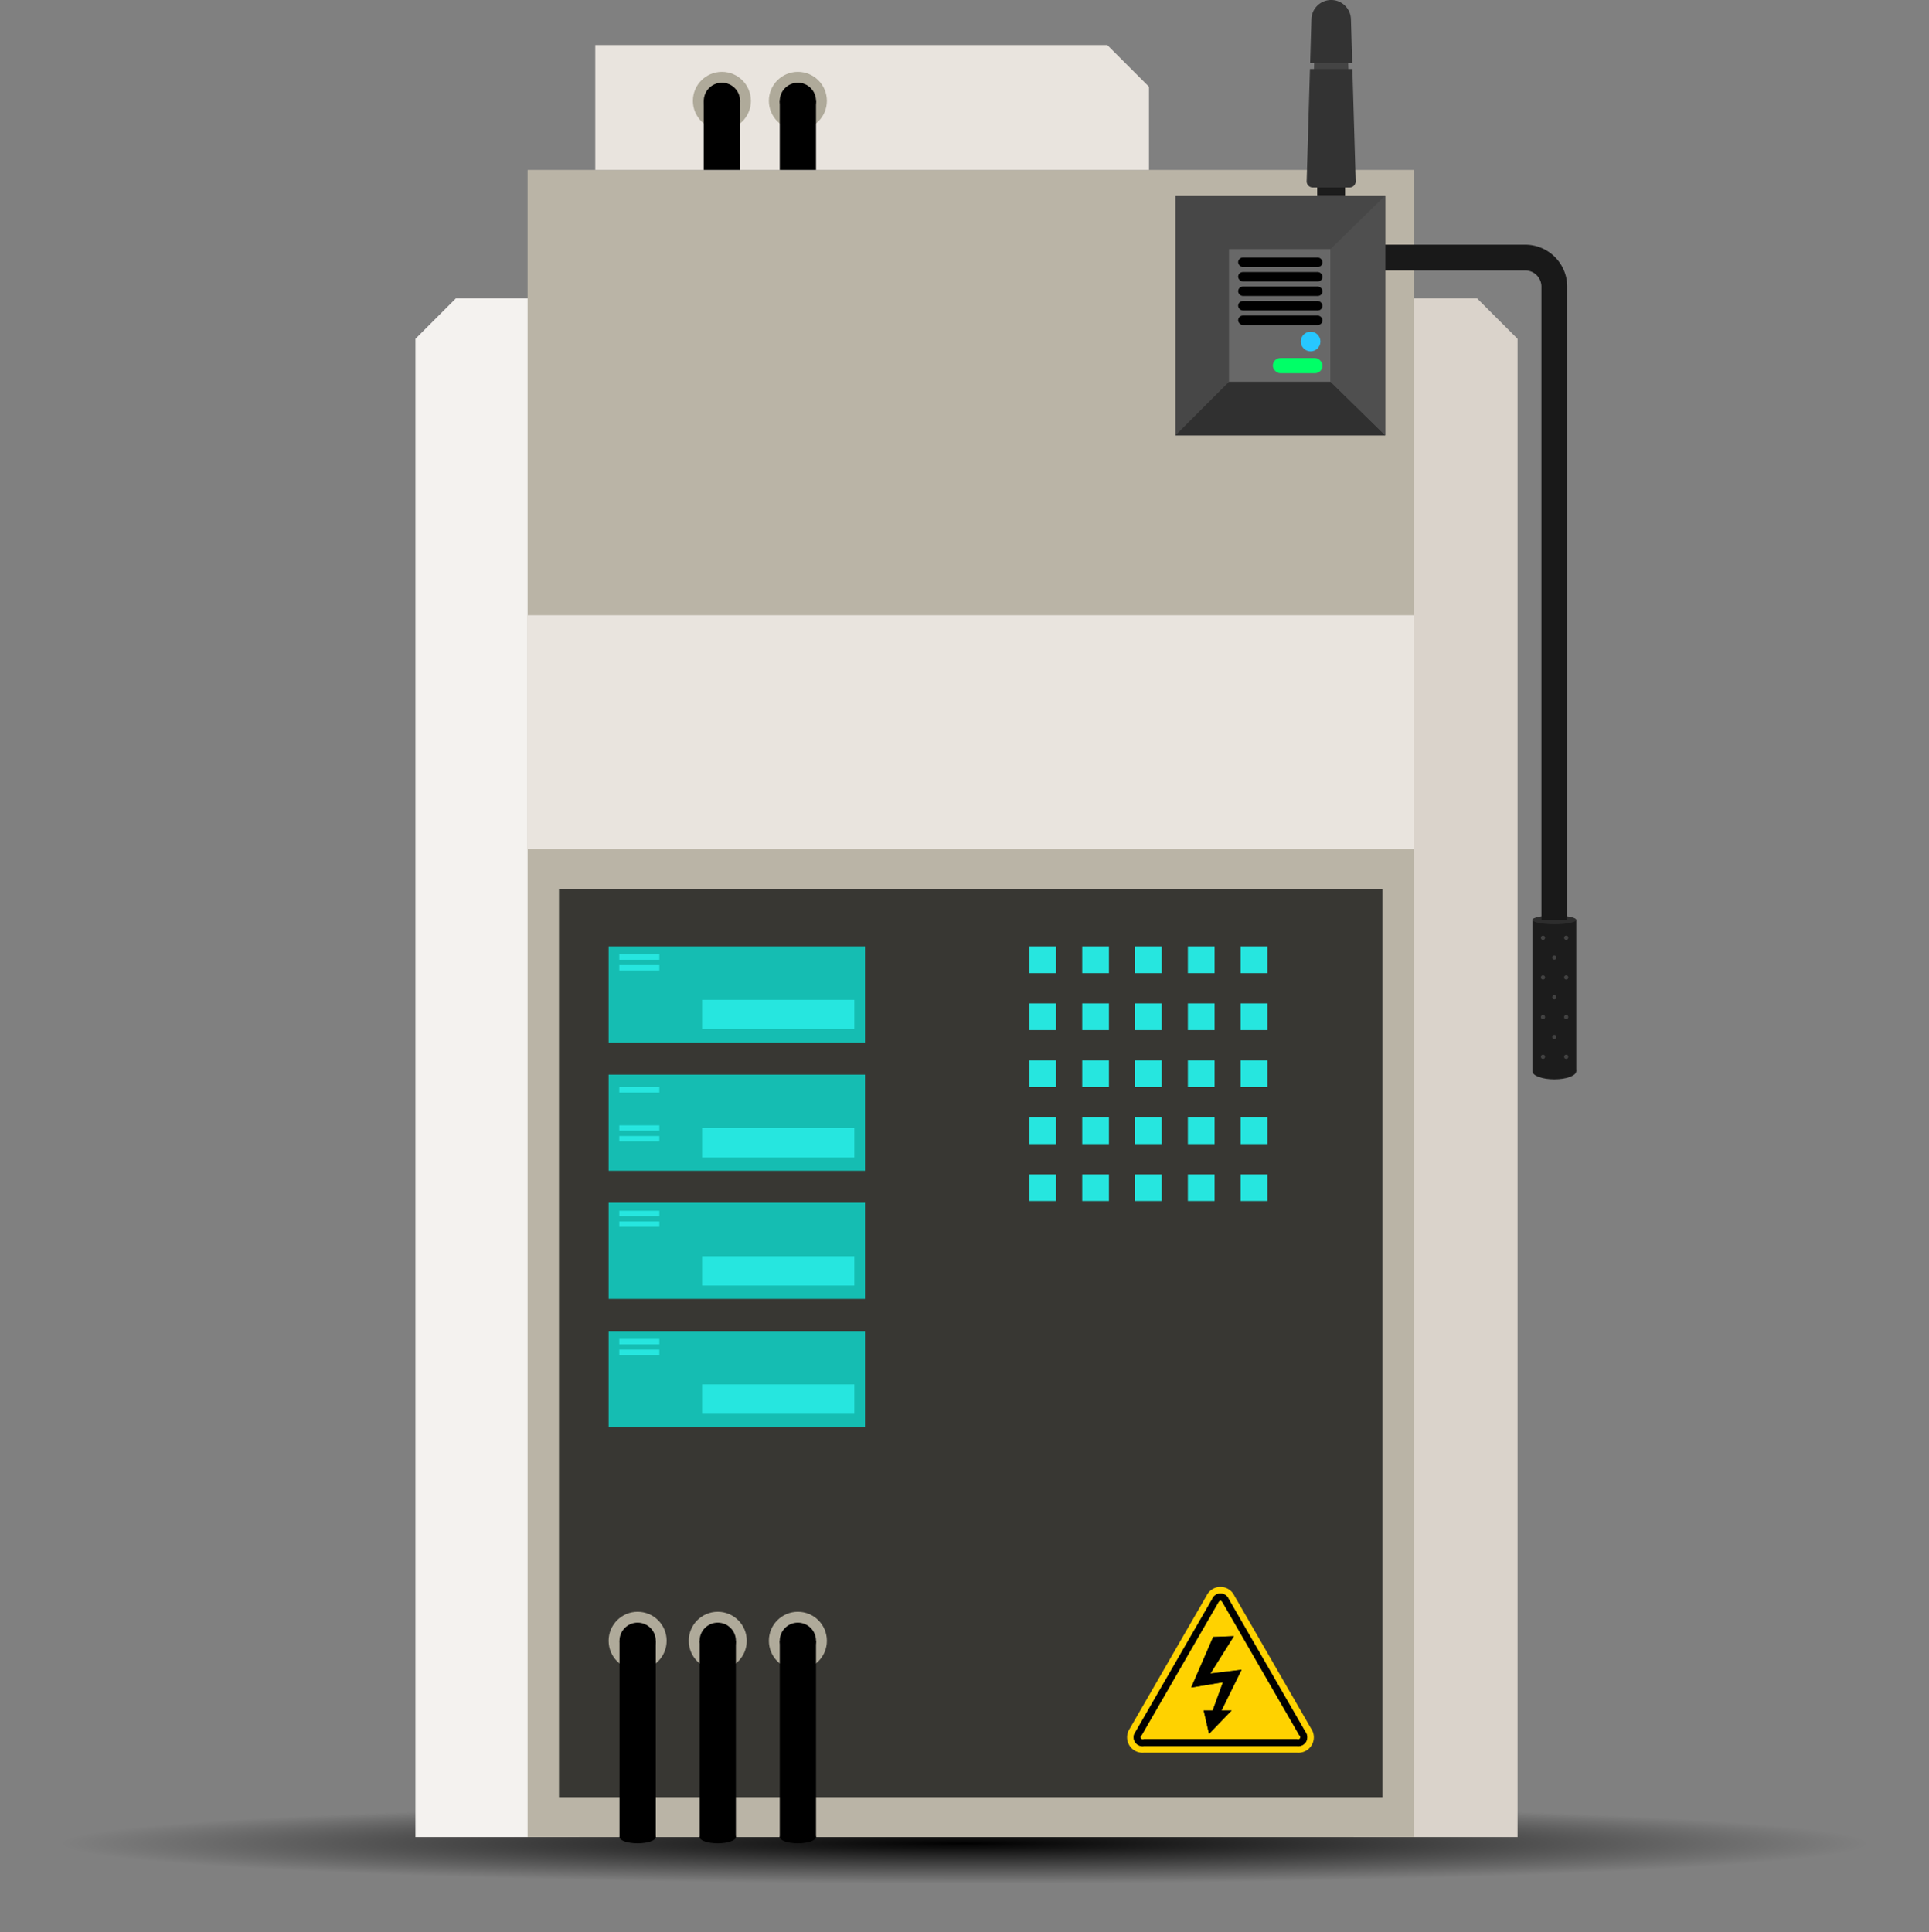 <svg xmlns="http://www.w3.org/2000/svg" xmlns:xlink="http://www.w3.org/1999/xlink" width="599" height="600" viewBox="0 0 599 600"><rect x="0" y="0" width="599" height="600" fill="#808080" stroke="none"/><defs><style>.a{mix-blend-mode:multiply;isolation:isolate;fill:url(#a);}.b{fill:#dad3cb;}.c{fill:#f4f2ef;}.d{fill:#bab4a6;}.e{fill:#e9e4de;}.f{fill:#383733;}.g{fill:#15bdb2;}.h{fill:#26e6df;}.i{fill:#afaa9a;}.j{fill:#ffd200;}.k{fill:#1c1c1c;}.l{fill:#2d2d2d;}.m{fill:#424242;}.n{fill:none;stroke:#191919;stroke-miterlimit:10;stroke-width:8px;}.o{fill:#191919;}.p{fill:#474747;}.q{fill:#686868;}.r{fill:#303030;}.s{fill:#4f4f4f;}.t{fill:#444;}.u{fill:#333;}.v{fill:#00ff67;}.w{fill:#27c7ff;}</style><radialGradient id="a" cx="0.5" cy="0.5" r="0.5" gradientUnits="objectBoundingBox"><stop offset="0"/><stop offset="1" stop-opacity="0"/></radialGradient></defs><g transform="translate(-246 -3824)"><ellipse class="a" cx="284.5" cy="12.5" rx="284.5" ry="12.5" transform="translate(261 4384)"/><g transform="translate(-1163.323 3673)"><path class="b" d="M2010.859,282.185H1972.6V760.039h50.865V294.787Z" transform="translate(-142.902 -38.561)"/><path class="c" d="M1550.926,282.185h38.263V760.039h-50.865V294.787Z" transform="translate(0 -38.561)"/><rect class="d" width="275.198" height="517.707" transform="translate(1573.155 203.771)"/><rect class="e" width="275.198" height="72.566" transform="translate(1573.155 342.061)"/><rect class="f" width="255.709" height="282.088" transform="translate(1582.9 427.009)"/><g transform="translate(1598.311 444.898)"><rect class="g" width="79.615" height="29.856"/><rect class="h" width="47.272" height="9.123" transform="translate(29.026 16.587)"/><rect class="h" width="12.44" height="1.659" transform="translate(3.317 2.488)"/><rect class="h" width="12.44" height="1.659" transform="translate(3.317 5.805)"/></g><rect class="g" width="79.615" height="29.856" transform="translate(1598.311 484.706)"/><rect class="h" width="47.272" height="9.123" transform="translate(1627.338 501.292)"/><rect class="h" width="12.44" height="1.659" transform="translate(1601.629 500.463)"/><rect class="h" width="12.44" height="1.659" transform="translate(1601.629 488.599)"/><rect class="h" width="12.44" height="1.659" transform="translate(1601.629 503.78)"/><g transform="translate(1598.311 524.513)"><rect class="g" width="79.615" height="29.856" transform="translate(0 0)"/><rect class="h" width="47.272" height="9.123" transform="translate(29.026 16.587)"/><rect class="h" width="12.44" height="1.659" transform="translate(3.317 2.488)"/><rect class="h" width="12.44" height="1.659" transform="translate(3.317 5.805)"/></g><g transform="translate(1598.311 564.321)"><rect class="g" width="79.615" height="29.856" transform="translate(0 0)"/><rect class="h" width="47.272" height="9.123" transform="translate(29.026 16.587)"/><rect class="h" width="12.44" height="1.659" transform="translate(3.317 2.488)"/><rect class="h" width="12.44" height="1.659" transform="translate(3.317 5.805)"/></g><g transform="translate(1598.311 651.514)"><circle class="i" cx="9.009" cy="9.009" r="9.009"/><circle cx="5.631" cy="5.631" r="5.631" transform="translate(3.379 3.379)"/><rect width="11.262" height="60.956" transform="translate(3.379 9.009)"/></g><g transform="translate(1623.191 651.514)"><circle class="i" cx="9.009" cy="9.009" r="9.009"/><circle cx="5.631" cy="5.631" r="5.631" transform="translate(3.379 3.379)"/><rect width="11.262" height="60.956" transform="translate(3.379 9.009)"/></g><g transform="translate(1648.071 651.514)"><circle class="i" cx="9.009" cy="9.009" r="9.009"/><circle cx="5.631" cy="5.631" r="5.631" transform="translate(3.379 3.379)"/><rect width="11.262" height="60.956" transform="translate(3.379 9.009)"/></g><path class="e" d="M1780.563,165H1621.552v38.771H1793.5V177.936Z" transform="translate(-27.387)"/><g transform="translate(1648.071 173.304)"><circle class="i" cx="9.009" cy="9.009" r="9.009"/><circle cx="5.631" cy="5.631" r="5.631" transform="translate(3.379 3.379)"/><rect width="11.262" height="21.457" transform="translate(3.379 9.009)"/></g><g transform="translate(1624.481 173.304)"><circle class="i" cx="9.009" cy="9.009" r="9.009"/><circle cx="5.631" cy="5.631" r="5.631" transform="translate(3.379 3.379)"/><rect width="11.262" height="21.457" transform="translate(3.379 9.009)"/></g><g transform="translate(1759.352 643.791)"><path class="j" d="M1924.833,922.577l-23.785-41.2a4.791,4.791,0,0,0-8.683,0l-23.785,41.2a4.791,4.791,0,0,0,4.342,7.52h47.57a4.79,4.79,0,0,0,4.342-7.52Zm-1.547,4.12a3.036,3.036,0,0,1-2.795,1.354h-47.57a2.766,2.766,0,0,1-2.57-4.451l23.785-41.2a2.766,2.766,0,0,1,5.139,0l23.786,41.2A3.037,3.037,0,0,1,1923.285,926.7Z" transform="translate(-1867.755 -878.614)"/><path d="M1900.278,883.405a2.766,2.766,0,0,0-5.139,0l-23.785,41.2a2.766,2.766,0,0,0,2.57,4.451h47.57a2.766,2.766,0,0,0,2.571-4.451Zm22.1,43.192a1.185,1.185,0,0,1-.886.253h-47.57a.662.662,0,0,1-.662-1.147l23.785-41.2c.214-.371.492-.641.662-.641s.448.27.662.641l23.785,41.2A1.184,1.184,0,0,1,1922.38,926.6Z" transform="translate(-1868.758 -879.617)"/><path class="j" d="M1899.452,885.588c-.215-.371-.493-.641-.662-.641s-.448.27-.662.641l-23.785,41.2a.662.662,0,0,0,.662,1.147h47.57a.662.662,0,0,0,.662-1.147Zm2.822,33.48-7.026,7.263-1.667-7.263h2.8l3.19-8.76-9.857,1.639,6.824-15.7,6.444-.255-7.3,11.609,9.679-1.177-6.234,12.656Z" transform="translate(-1869.839 -880.698)"/><path d="M1903.335,913.014l7.3-11.609-6.445.255-6.824,15.7,9.857-1.639-3.189,8.761h-2.8l1.667,7.263,7.026-7.263-3.156.01,6.235-12.656Z" transform="translate(-1877.5 -886.114)"/></g><rect class="h" width="8.293" height="8.293" transform="translate(1728.976 444.898)"/><rect class="h" width="8.293" height="8.293" transform="translate(1745.379 444.898)"/><rect class="h" width="8.293" height="8.293" transform="translate(1761.781 444.898)"/><rect class="h" width="8.293" height="8.293" transform="translate(1778.183 444.898)"/><rect class="h" width="8.293" height="8.293" transform="translate(1794.585 444.898)"/><rect class="h" width="8.293" height="8.293" transform="translate(1728.976 462.59)"/><rect class="h" width="8.293" height="8.293" transform="translate(1745.379 462.59)"/><rect class="h" width="8.293" height="8.293" transform="translate(1761.781 462.59)"/><rect class="h" width="8.293" height="8.293" transform="translate(1778.183 462.59)"/><rect class="h" width="8.293" height="8.293" transform="translate(1794.585 462.59)"/><rect class="h" width="8.293" height="8.293" transform="translate(1728.976 480.283)"/><rect class="h" width="8.293" height="8.293" transform="translate(1745.379 480.283)"/><rect class="h" width="8.293" height="8.293" transform="translate(1761.781 480.283)"/><rect class="h" width="8.293" height="8.293" transform="translate(1778.183 480.283)"/><rect class="h" width="8.293" height="8.293" transform="translate(1794.585 480.283)"/><rect class="h" width="8.293" height="8.293" transform="translate(1728.976 497.975)"/><rect class="h" width="8.293" height="8.293" transform="translate(1745.379 497.975)"/><rect class="h" width="8.293" height="8.293" transform="translate(1761.781 497.975)"/><rect class="h" width="8.293" height="8.293" transform="translate(1778.183 497.975)"/><rect class="h" width="8.293" height="8.293" transform="translate(1794.585 497.975)"/><rect class="h" width="8.293" height="8.293" transform="translate(1728.976 515.667)"/><rect class="h" width="8.293" height="8.293" transform="translate(1745.379 515.667)"/><rect class="h" width="8.293" height="8.293" transform="translate(1761.781 515.667)"/><rect class="h" width="8.293" height="8.293" transform="translate(1778.183 515.667)"/><rect class="h" width="8.293" height="8.293" transform="translate(1794.585 515.667)"/><ellipse cx="5.632" cy="1.938" rx="5.632" ry="1.938" transform="translate(1601.69 719.54)"/><ellipse cx="5.632" cy="1.938" rx="5.632" ry="1.938" transform="translate(1626.569 719.54)"/><ellipse cx="5.632" cy="1.938" rx="5.632" ry="1.938" transform="translate(1651.449 719.54)"/></g><g transform="translate(553.837 3655.049)"><g transform="translate(168.007 453.243)"><rect class="k" width="13.619" height="46.981" transform="translate(0 1.362)"/><ellipse class="k" cx="6.81" cy="2.536" rx="6.81" ry="2.536" transform="translate(0 45.807)"/><ellipse class="l" cx="6.81" cy="1.362" rx="6.81" ry="1.362"/><circle class="m" cx="0.653" cy="0.653" r="0.653" transform="translate(6.157 12.428)"/><circle class="m" cx="0.653" cy="0.653" r="0.653" transform="translate(6.157 24.742)"/><circle class="m" cx="0.653" cy="0.653" r="0.653" transform="translate(6.157 37.056)"/><circle class="m" cx="0.653" cy="0.653" r="0.653" transform="translate(2.639 6.271)"/><circle class="m" cx="0.653" cy="0.653" r="0.653" transform="translate(2.639 18.585)"/><circle class="m" cx="0.653" cy="0.653" r="0.653" transform="translate(2.639 30.899)"/><circle class="m" cx="0.653" cy="0.653" r="0.653" transform="translate(2.639 43.213)"/><circle class="m" cx="0.653" cy="0.653" r="0.653" transform="translate(9.846 6.271)"/><circle class="m" cx="0.653" cy="0.653" r="0.653" transform="translate(9.846 18.585)"/><circle class="m" cx="0.653" cy="0.653" r="0.653" transform="translate(9.846 30.899)"/><circle class="m" cx="0.653" cy="0.653" r="0.653" transform="translate(9.846 43.213)"/></g><g transform="translate(118.634 245.746)"><path class="n" d="M287.84,601.664V405.031a9.038,9.038,0,0,0-9.038-9.038H231.657" transform="translate(-231.657 -392.805)"/><rect class="o" width="10.366" height="6.376" rx="2.333" transform="translate(3.681)"/></g><g transform="translate(57.163 168.951)"><rect class="p" width="65.153" height="74.488" transform="translate(0 60.715)"/><rect class="q" width="31.535" height="41.219" transform="translate(16.634 77.349)"/><path class="r" d="M122.316,522.157H57.163L73.8,505.523h31.535Z" transform="translate(-57.163 -386.954)"/><path class="s" d="M210.881,415.786,193.9,399.152V357.932L210.881,341.3Z" transform="translate(-145.729 -280.583)"/><rect width="26.199" height="2.911" rx="1.455" transform="translate(19.477 79.983)"/><rect width="26.199" height="2.911" rx="1.455" transform="translate(19.477 84.488)"/><rect width="26.199" height="2.911" rx="1.455" transform="translate(19.477 88.993)"/><rect width="26.199" height="2.911" rx="1.455" transform="translate(19.477 93.498)"/><rect width="26.199" height="2.911" rx="1.455" transform="translate(19.477 98.003)"/><rect class="k" width="8.664" height="8.664" transform="translate(44.026 52.051)"/><g transform="translate(40.743)"><path class="t" d="M176.3,228.217l1.5-50.977a4.89,4.89,0,0,1,9.777,0l1.5,50.977Z" transform="translate(-175.075 -171.245)"/><path class="u" d="M188.95,188.566l-.4-13.657a6.138,6.138,0,0,0-12.271,0l-.4,13.657Z" transform="translate(-174.798 -168.951)"/><path class="u" d="M173.842,229.745l-1.024,34.86a1.887,1.887,0,0,0,1.887,1.943h11.454a1.887,1.887,0,0,0,1.887-1.943l-1.024-34.86Z" transform="translate(-172.817 -208.328)"/></g></g><g transform="translate(87.406 280.148)"><rect class="v" width="15.433" height="4.713" rx="2.357"/></g><g transform="translate(96.085 271.957)"><circle class="w" cx="3.05" cy="3.05" r="3.05" transform="translate(0 0)"/></g></g></g></svg>